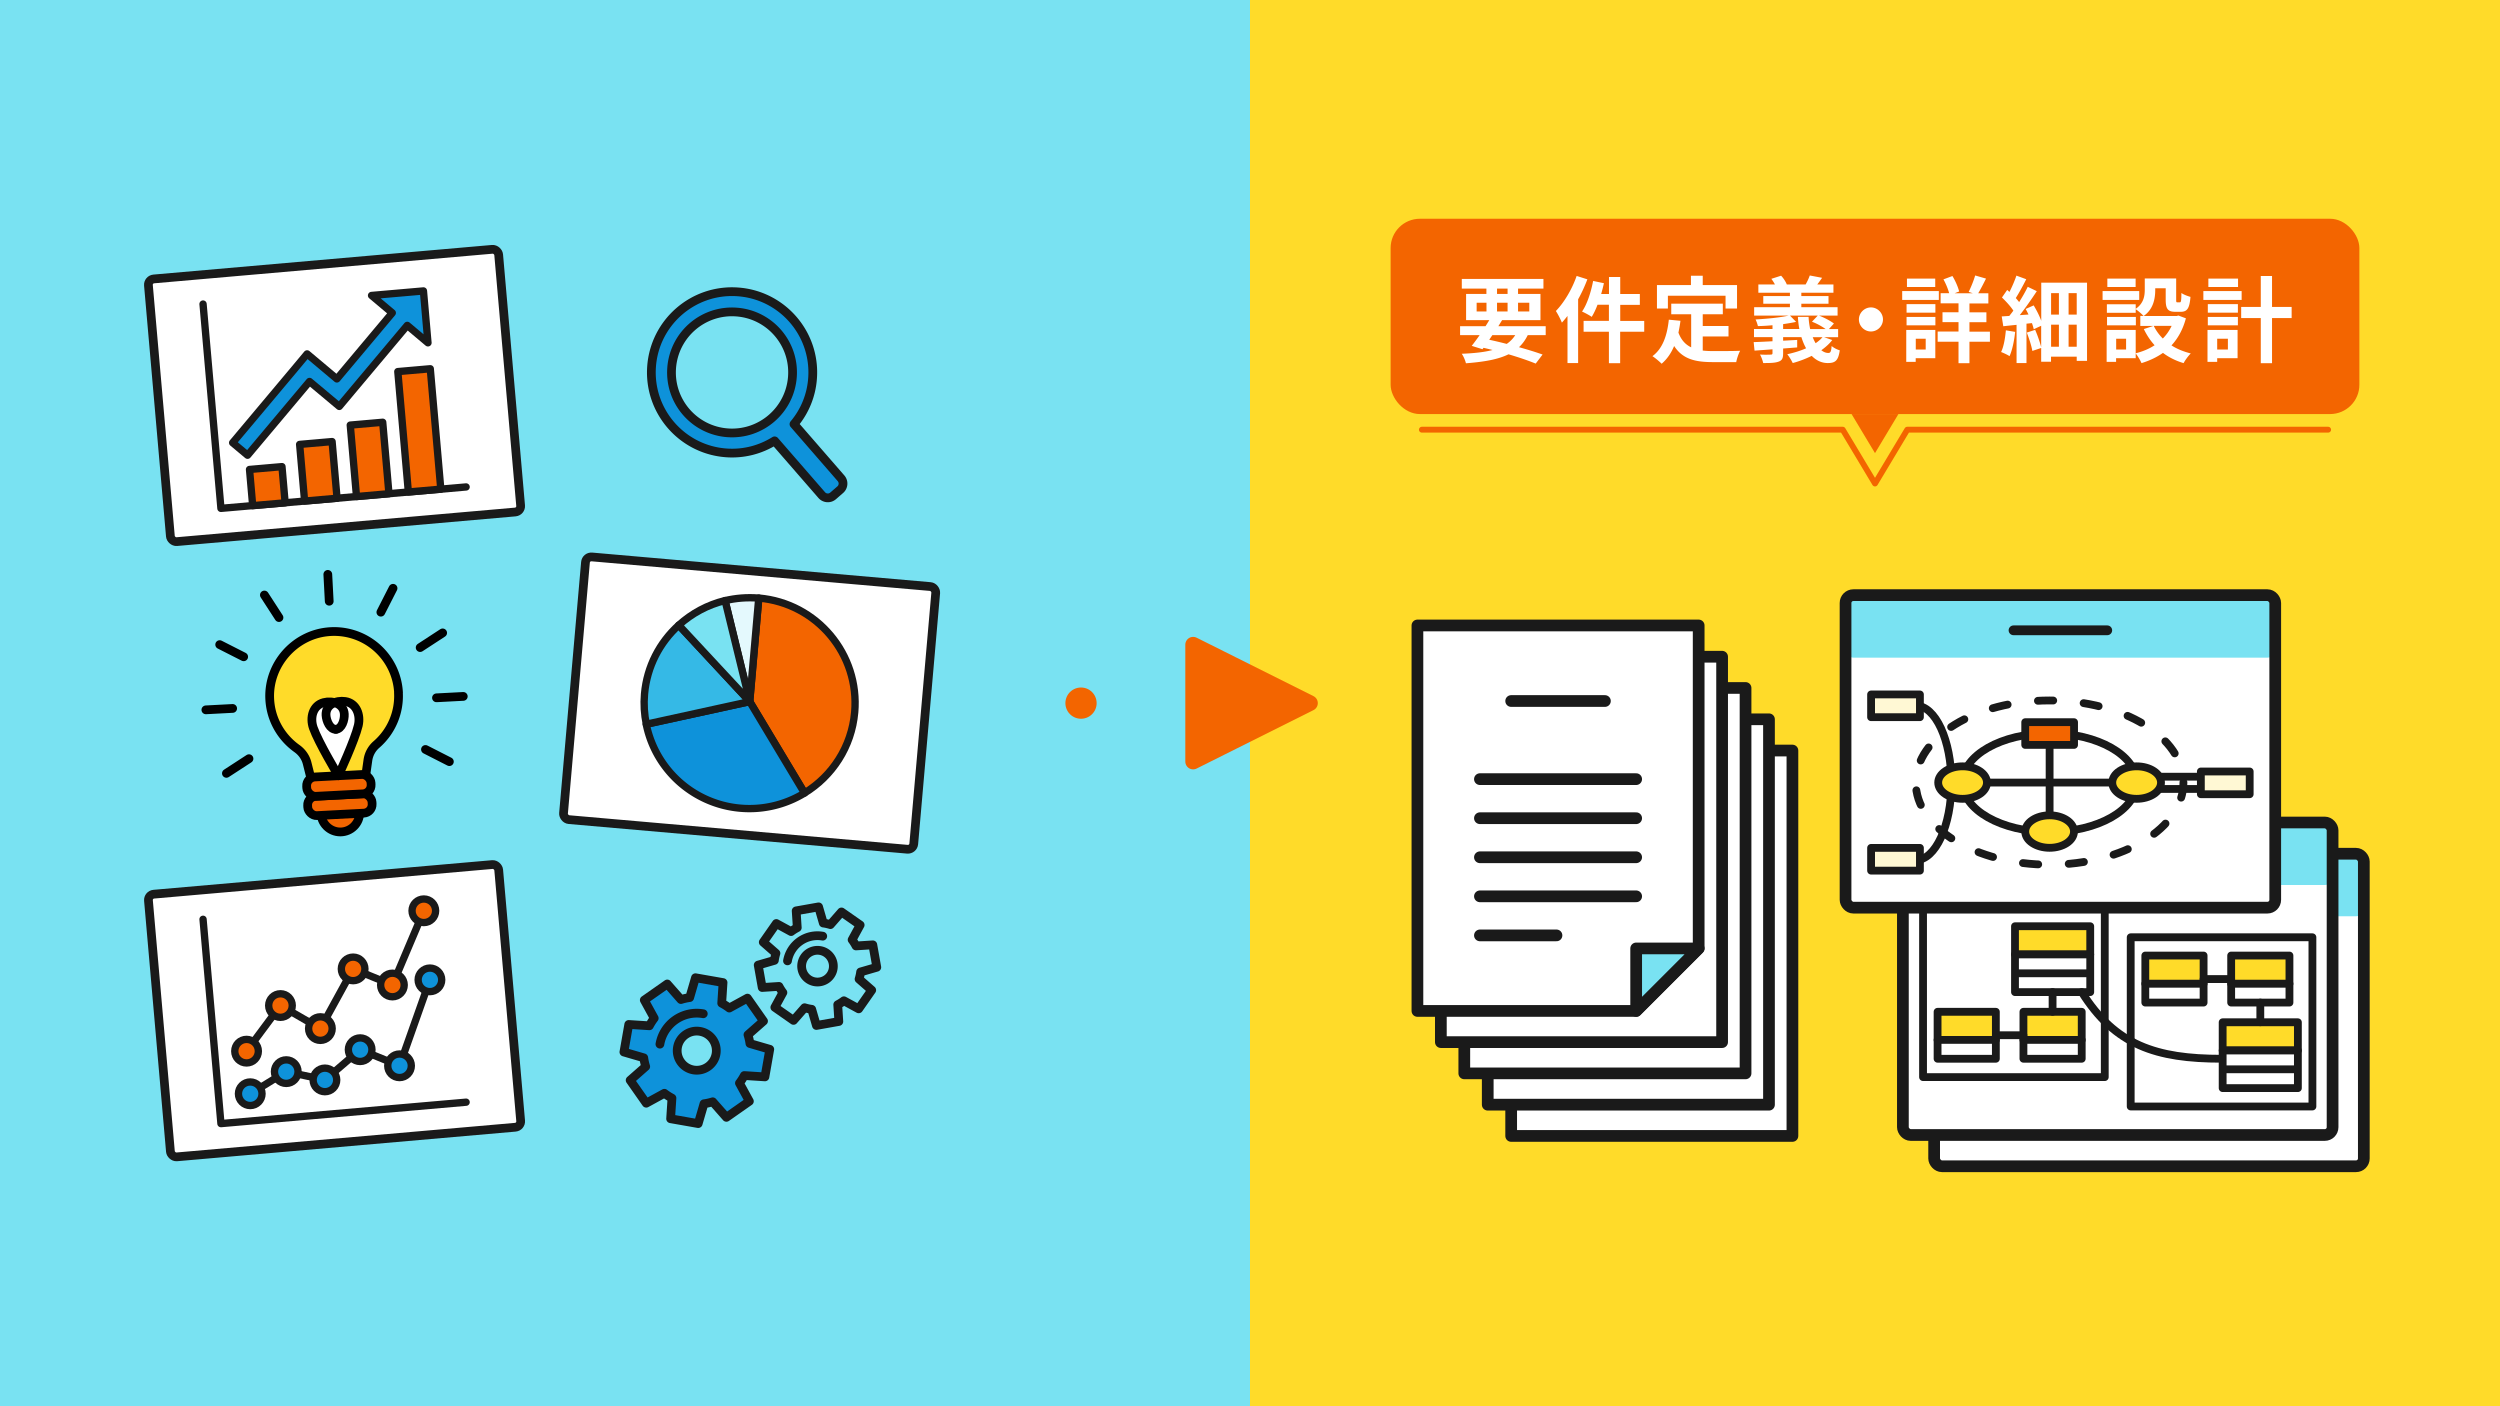 <svg id="_レイヤー_2" xmlns="http://www.w3.org/2000/svg" viewBox="0 0 320 180"><defs><style>.cls-1,.cls-10,.cls-4,.cls-5,.cls-6,.cls-7,.cls-8{fill:none}.cls-10,.cls-12,.cls-13,.cls-16,.cls-18,.cls-20,.cls-26,.cls-28,.cls-4,.cls-5,.cls-6,.cls-7,.cls-8{stroke-linecap:round;stroke-linejoin:round}.cls-12,.cls-13,.cls-16,.cls-18,.cls-20,.cls-28,.cls-4,.cls-5,.cls-6,.cls-7,.cls-8{stroke:#1a1a1a}.cls-12,.cls-13,.cls-20,.cls-29{fill:#fff}.cls-10,.cls-12,.cls-26,.cls-4{stroke-width:1.12px}.cls-13,.cls-7{stroke-width:1.5px}.cls-18,.cls-28,.cls-6{stroke-width:.94px}.cls-26,.cls-28,.cls-30{fill:#f36500}.cls-16{fill:#ffdb29}.cls-5{stroke-width:1.25px}.cls-18{fill:#0e92da}.cls-10,.cls-26{stroke:#000}.cls-32{fill:#79e2f2}</style></defs><g id="illust_outline"><path class="cls-32" d="M0 0h320v180H0z"/><path fill="#ffdb29" d="M160 0h160v180H160z"/><path class="cls-1" d="M15 15h290v150H15z"/><path stroke-width="4" stroke="#f36500" stroke-linecap="round" stroke-linejoin="round" stroke-dasharray="0 8" fill="none" d="M138.37 90h-4"/><path stroke-width="2" fill="#f36500" stroke="#f36500" stroke-linecap="round" stroke-linejoin="round" d="M167.68 90l-14.96-7.48v14.96L167.68 90z"/><path d="M51.01 88.65a8.253 8.253 0 00-9.12-7.77c-4.24.45-7.5 4.18-7.37 8.44.08 2.7 1.45 5.04 3.48 6.49.65.46 1.13 1.13 1.32 1.91l.75 2.99 6.59-.35.43-3.05c.11-.78.49-1.49 1.09-2.01A8.201 8.201 0 0051 88.65z" stroke="#000" fill="#ffdb29" stroke-width="1.12" stroke-linecap="round" stroke-linejoin="round"/><circle class="cls-26" cx="43.56" cy="104.01" r="2.48"/><rect class="cls-26" x="39.38" y="101.76" width="8.25" height="2.48" rx="1.12" ry="1.12" transform="rotate(-3 43.543 102.982)"/><rect class="cls-26" x="39.25" y="99.29" width="8.25" height="2.48" rx="1.12" ry="1.12" transform="rotate(-3 43.417 100.495)"/><path class="cls-29" d="M44.18 89.79c-.46-.07-.95-.02-1.37.15-.43-.12-.92-.12-1.37 0-1.42.37-1.8 1.92-1.34 3.23.63 1.83 3.21 6.13 3.21 6.13s2.11-4.54 2.55-6.43c.31-1.35-.23-2.85-1.67-3.07z"/><path class="cls-10" d="M43.31 99.29S40.74 95 40.1 93.16c-.45-1.31-.07-2.86 1.34-3.23 1.15-.3 2.56.15 2.63 1.48.04.75-.32 1.9-1.08 1.94"/><path class="cls-10" d="M43.31 99.29s2.11-4.54 2.55-6.43c.31-1.35-.23-2.85-1.67-3.07-1.18-.18-2.53.42-2.46 1.75.04.75.51 1.85 1.28 1.81m-1.05-19.83l.18 3.44m-8.3-.8l1.87 2.89m-7.59 3.46l3.07 1.56m-4.84 6.79l3.43-.18m-.8 8.31l2.89-1.88M50.31 75.3l-1.56 3.06m7.91 2.65l-2.88 1.88m5.52 6.25l-3.43.18m1.65 8.17l-3.06-1.56"/><rect class="cls-12" x="20.32" y="33.75" width="45" height="33.75" rx=".75" ry=".75" transform="rotate(-5 42.766 50.63)"/><path class="cls-6" d="M59.66 62.33l-31.38 2.74-2.29-26.15"/><path class="cls-28" transform="rotate(-5 53.7 55.124)" d="M51.59 47.35h4.17v15.47h-4.17z"/><path class="cls-28" transform="rotate(-5 47.346 58.747)" d="M45.22 54.21h4.17v9.18h-4.17z"/><path class="cls-28" transform="rotate(-5 40.738 60.295)" d="M38.66 56.69h4.17v7.28h-4.17z"/><path class="cls-28" transform="rotate(-5 34.23 62.19)" d="M32.13 59.9h4.17v4.65h-4.17z"/><path class="cls-18" d="M54.2 37.24l-6.64.58 2.65 2.23-7.09 8.45-1.89-1.59-1.92-1.61-1.6 1.92-7.93 9.45 1.91 1.6 7.93-9.44 1.89 1.58 1.92 1.61 1.6-1.91 7.1-8.46 2.65 2.23-.58-6.64z"/><rect class="cls-12" x="73.45" y="73.12" width="45" height="33.75" rx=".75" ry=".75" transform="rotate(5 95.95 90.01)"/><path class="cls-28" d="M109.4 91.18c.65-7.43-4.84-13.98-12.27-14.63L95.97 89.8l7.02 11.7c3.52-2.16 6.02-5.89 6.41-10.33z"/><path class="cls-18" d="M95.96 89.81l-13.24 2.9a13.481 13.481 0 0020.26 8.8l-7.02-11.7z"/><path d="M82.5 88.82c-.12 1.33-.03 2.63.23 3.88l13.24-2.9-9.09-9.78c-2.43 2.2-4.07 5.28-4.38 8.8z" fill="#35b9e6" stroke-width=".94" stroke="#1a1a1a" stroke-linecap="round" stroke-linejoin="round"/><path d="M92.8 76.88l3.16 12.93 1.16-13.25c-1.49-.13-2.94 0-4.32.32z" stroke-width=".94" fill="#e4f9fd" stroke="#1a1a1a" stroke-linecap="round" stroke-linejoin="round"/><path d="M86.88 80.02l9.09 9.78-3.16-12.93c-2.23.54-4.26 1.64-5.93 3.15z" fill="#79e2f2" stroke-width=".94" stroke="#1a1a1a" stroke-linecap="round" stroke-linejoin="round"/><rect class="cls-12" x="20.32" y="112.5" width="45" height="33.75" rx=".75" ry=".75" transform="rotate(-5 42.772 129.34)"/><path class="cls-6" d="M59.66 141.08l-31.38 2.74-2.29-26.15"/><path class="cls-6" d="M32.03 140l4.61-2.83 4.95 1.06 4.51-3.87 5.04 2.06 3.89-11"/><circle class="cls-18" cx="55.03" cy="125.42" r="1.51"/><circle class="cls-18" cx="51.14" cy="136.42" r="1.51"/><circle class="cls-18" cx="46.1" cy="134.36" r="1.51"/><circle class="cls-18" cx="41.59" cy="138.23" r="1.51"/><circle class="cls-18" cx="36.64" cy="137.17" r="1.51"/><circle class="cls-18" cx="32.03" cy="140" r="1.51"/><path class="cls-6" d="M31.56 134.55l4.34-5.84 5.11 2.95 4.19-7.64 5.03 2.06 4.02-9.5"/><circle class="cls-28" cx="54.25" cy="116.58" r="1.51"/><circle class="cls-28" cx="50.23" cy="126.08" r="1.51"/><circle class="cls-28" cx="45.2" cy="124.02" r="1.51"/><circle class="cls-28" cx="41.01" cy="131.66" r="1.51"/><circle class="cls-28" cx="35.9" cy="128.71" r="1.51"/><circle class="cls-28" cx="31.56" cy="134.55" r="1.51"/><circle class="cls-1" cx="93.7" cy="47.67" r="9.68"/><path d="M107.66 61.23l-6.03-6.94a10.2 10.2 0 002.38-5.9c.4-5.69-3.89-10.63-9.58-11.03-5.69-.4-10.63 3.89-11.03 9.58s3.89 10.63 9.58 11.03c2.26.16 4.39-.43 6.17-1.54l6.03 6.94c.37.43 1.03.48 1.46.1l.91-.79c.43-.37.48-1.03.1-1.46zm-14.5-5.83c-4.27-.3-7.49-4-7.19-8.27.3-4.27 4-7.49 8.27-7.19s7.49 4 7.19 8.27c-.3 4.27-4 7.49-8.27 7.19zm4.75 82.44l.62-3.53-2.54-.74c-.05-.38-.14-.76-.25-1.12l1.99-1.75-2.06-2.94-2.32 1.27c-.3-.23-.63-.44-.97-.62l.17-2.64-3.53-.62-.74 2.54c-.38.05-.76.14-1.12.25l-1.75-1.99-2.94 2.06 1.27 2.32c-.23.3-.44.63-.62.97l-2.64-.17-.62 3.53 2.54.74c.05.38.14.76.25 1.12l-1.99 1.75 2.06 2.94 2.32-1.27c.3.23.63.44.97.62l-.17 2.64 3.53.62.74-2.54c.38-.05.76-.14 1.12-.25l1.75 1.99 2.94-2.06-1.27-2.32c.23-.3.44-.63.62-.97l2.64.17zm-6.26-2.92c-.24 1.36-1.54 2.27-2.9 2.03s-2.27-1.54-2.03-2.9 1.54-2.27 2.9-2.03c1.36.24 2.27 1.54 2.03 2.9z" fill="#0e92da" stroke-width="1.12" stroke="#1a1a1a" stroke-linecap="round" stroke-linejoin="round"/><path class="cls-4" d="M84.47 133.65a4.788 4.788 0 015.55-3.89"/><path d="M112.23 123.81l-.51-2.87-2.15.14c-.15-.28-.31-.54-.5-.79l1.03-1.89-2.39-1.67-1.42 1.62c-.3-.09-.6-.16-.91-.2l-.6-2.07-2.87.51.14 2.15c-.28.15-.54.31-.79.5l-1.89-1.03-1.67 2.39 1.62 1.42c-.09.3-.16.6-.2.91l-2.07.6.51 2.87 2.15-.14c.15.28.31.54.5.79l-1.03 1.89 2.39 1.67 1.42-1.62c.3.09.6.16.91.2l.6 2.07 2.87-.51-.14-2.15c.28-.15.54-.31.79-.5l1.89 1.03 1.67-2.39-1.62-1.42c.09-.3.16-.6.2-.91l2.07-.6zm-5.59.21a2.03 2.03 0 11-1.65-2.35 2.03 2.03 0 011.65 2.35z" fill="#79e2f2" stroke-width="1.12" stroke="#1a1a1a" stroke-linecap="round" stroke-linejoin="round"/><path class="cls-4" d="M100.8 122.99a3.892 3.892 0 014.51-3.16"/><rect class="cls-30" x="178" y="28" width="124" height="25" rx="3.75" ry="3.75"/><path class="cls-30" d="M240 58l3-5h-6l3 5z"/><path stroke-width=".75" stroke="#f36500" stroke-linecap="round" stroke-linejoin="round" fill="none" d="M298 55h-53.87L240 61.89 235.87 55H182"/><path class="cls-29" d="M195.55 42.9c-.3.61-.67 1.12-1.12 1.54 1.16.32 2.21.65 3.02.94l-.88 1.16c-.91-.37-2.12-.79-3.48-1.19-1.34.66-3.12.97-5.45 1.15-.1-.41-.32-.91-.54-1.22 1.58-.06 2.88-.2 3.95-.48-.38-.1-.77-.19-1.16-.28l-.13.18-1.38-.43c.3-.38.65-.85 1.01-1.37h-2.5v-1.15h3.26c.17-.26.32-.52.48-.77h-2.97v-3.36h2.6v-.68h-3.15V35.7h10.45v1.24h-3.25v.68h2.87v3.36h-4.91c-.16.25-.31.5-.48.77h6.06v1.15h-2.3zm-6.54-3.03h1.26v-1.12h-1.26v1.12zm1.62 3.62c.74.16 1.5.34 2.23.53.44-.3.8-.67 1.09-1.12h-2.93l-.4.59zm.99-5.87h1.35v-.68h-1.35v.68zm1.35 2.25v-1.12h-1.35v1.12h1.35zm1.34-1.12v1.12h1.44v-1.12h-1.44zm8.87-2.99c-.32.85-.72 1.73-1.18 2.55v8.16h-1.36v-6.03c-.24.3-.48.6-.72.86-.13-.36-.53-1.13-.77-1.49 1.05-1.08 2.07-2.78 2.66-4.49l1.36.43zm7.27 6.7h-3.07v4.03h-1.44v-4.03h-3.24v-1.39h3.24v-2.06h-1.46c-.22.59-.48 1.13-.74 1.55-.26-.19-.89-.53-1.24-.68.65-.94 1.14-2.46 1.42-3.92l1.38.29c-.1.47-.22.92-.35 1.38h1v-2.17h1.44v2.17h2.51v1.39h-2.51v2.06h3.07v1.39zm7.49 2.41c.43.05.89.07 1.37.07.65 0 2.63 0 3.43-.04-.2.35-.43 1.03-.5 1.45h-3c-2.21 0-3.85-.36-4.95-2.06-.38.91-.91 1.68-1.6 2.27-.24-.25-.84-.76-1.18-.97 1.3-.96 1.88-2.61 2.1-4.67l1.49.14c-.07.54-.16 1.04-.26 1.52.36.96.92 1.54 1.63 1.88v-4.23h-2.55v-1.36h6.6v1.36h-2.57v1.5h3.3v1.34h-3.3v1.79zm-4.45-5.38h-1.4v-3h4.35v-1.2h1.51v1.2h4.39v3h-1.47v-1.64h-7.38v1.64zm21.04 4.03c-.37.49-.86.92-1.4 1.31.29.23.59.35.9.35.29 0 .36-.22.42-.89.28.25.72.46 1.04.55-.19 1.34-.59 1.63-1.54 1.63-.79 0-1.48-.34-2.05-.92-.77.38-1.61.7-2.43.92-.13-.29-.47-.85-.7-1.13.83-.18 1.67-.43 2.41-.76-.24-.42-.44-.9-.6-1.43h-2.34v.46l1.8-.1v.96l-1.8.14v.61c0 .64-.13.91-.58 1.07-.47.17-1.08.18-1.97.18a4.36 4.36 0 00-.41-1.09c.52.04 1.17.02 1.36.01.18 0 .24-.05.24-.2v-.48c-.84.07-1.63.12-2.3.17l-.11-1.09c.66-.02 1.5-.06 2.41-.11v-.53h-2.37v-1.04h2.37v-.48c-.64.06-1.28.1-1.87.11-.05-.24-.18-.61-.3-.85 1.46-.08 3.17-.25 4.22-.49h-4.4v-1.08h4.58v-.44h-3.41v-.98h3.41v-.43h-4.04v-1.06h2.12c-.13-.25-.29-.5-.46-.72l1.25-.4c.3.31.6.78.73 1.12h2.41c.21-.36.42-.82.53-1.15l1.58.3c-.22.31-.43.61-.62.85h2.07v1.06h-4.11v.43h3.48v.98h-3.48v.44h4.64v1.08h-2.37c.66.25 1.46.67 1.9 1.01l-.64.71h1.18v1.04h-1.8l1.04.36zm-4.21-1.4c-.1-.49-.16-1.02-.19-1.56h1.37c.02.55.1 1.07.2 1.56h1.98c-.47-.34-1.15-.72-1.75-.94l.74-.78h-3.55l.78.8c-.49.11-1.06.2-1.66.29v.62h2.08zm1.71 1.04a5 5 0 00.37.77c.34-.23.64-.49.88-.77h-1.25zm8.99-2.27c0 .84-.7 1.54-1.54 1.54s-1.54-.7-1.54-1.54.7-1.54 1.54-1.54 1.54.7 1.54 1.54zm7.15-2.5h-4.69v-1.13h4.69v1.13zm-.45 7.46h-2.51v.47H244v-4.09h3.72v3.62zm-3.68-6.92h3.69v1.09h-3.69v-1.09zm0 1.64h3.69v1.07h-3.69v-1.07zm3.67-3.83h-3.62v-1.08h3.62v1.08zm-2.49 6.62v1.38h1.27v-1.38h-1.27zm9.49.38h-2.62v2.75h-1.4v-2.75h-2.67v-1.3h2.67v-1.21h-2.05v-1.26h2.05v-1.14h-2.29v-1.3h1.09c-.14-.54-.43-1.24-.73-1.77l1.15-.43c.38.62.73 1.43.86 1.98l-.58.23h2.34l-.54-.18c.29-.58.65-1.46.83-2.1l1.39.4c-.34.68-.7 1.38-1 1.88h1.3v1.3h-2.42v1.14h2.17v1.26h-2.17v1.21h2.62v1.3zm3.23-1.26c-.12 1.14-.37 2.34-.72 3.11-.24-.17-.78-.42-1.08-.53.34-.7.52-1.77.61-2.78l1.19.2zm9.2-6.3v10.01h-1.32v-.54h-3.29v.65h-1.26v-1.76l-1.13.38c-.1-.62-.42-1.61-.71-2.35l1.07-.35c.31.7.6 1.57.77 2.21V41.7l-.95.44c-.05-.23-.13-.49-.23-.78l-.7.07v5.04h-1.27v-4.89c-.61.06-1.19.12-1.7.18l-.2-1.26c.29-.01.62-.04.97-.06.17-.22.35-.44.52-.68-.35-.54-.95-1.19-1.46-1.68l.67-.97c.1.08.19.17.29.26.34-.67.68-1.46.89-2.09l1.26.46c-.42.83-.92 1.75-1.34 2.41.16.18.31.36.43.52.42-.67.82-1.37 1.1-1.96l1.16.56c-.64.98-1.44 2.12-2.18 3.07l1.12-.08c-.12-.24-.24-.49-.37-.71l1.03-.46c.37.61.74 1.34.97 1.97v-4.88h5.87zm-4.6 1.34v2.75h1v-2.75h-1zm0 6.86h1v-2.82h-1v2.82zm3.28-6.86h-1.04v2.75h1.04v-2.75zm0 6.86v-2.82h-1.04v2.82h1.04zm8-5.99h-4.69v-1.13h4.69v1.13zm5.98 2.33c-.38 1.45-1.02 2.59-1.85 3.49.71.46 1.55.8 2.47 1.03-.31.3-.72.86-.92 1.24-1.01-.3-1.88-.74-2.64-1.31-.8.56-1.73 1-2.75 1.31-.14-.35-.48-.91-.74-1.24v.61h-2.51v.47h-1.21v-4.09h3.72v2.99c.9-.23 1.71-.56 2.42-1.03-.55-.6-1.01-1.3-1.38-2.07l1.22-.4h-1.67v-1.28h.41c-.2-.24-.71-.67-1-.86v.46h-3.69v-1.09h3.69v.58c1.03-.71 1.16-1.66 1.16-2.46v-1.43h4.02v2.69c0 .34.02.37.16.37h.3c.16 0 .2-.16.21-1.2.26.2.82.41 1.16.5-.12 1.49-.43 1.91-1.24 1.91h-.7c-.96 0-1.23-.37-1.23-1.56V36.9h-1.34v.2c0 1.13-.24 2.49-1.49 3.35h4.22l.24-.06.94.35zm-6.41.92h-3.69v-1.07h3.69v1.07zm-.03-4.9h-3.62v-1.08h3.62v1.08zm-1.22 6.62h-1.27v1.38h1.27v-1.38zm3.54-1.65c.29.6.68 1.14 1.16 1.62.47-.47.84-1.01 1.13-1.62h-2.29zm11.25-3.32h-4.9v-1.13h4.9v1.13zm-.52 7.46h-2.61v.47h-1.24v-4.09h3.85v3.62zm-3.81-6.92h3.85v1.09h-3.85v-1.09zm0 1.64h3.85v1.07h-3.85v-1.07zm3.87-3.83h-3.8v-1.08h3.8v1.08zm-2.67 6.62v1.38h1.37v-1.38h-1.37zm9.53-2.65h-2.51v5.78h-1.44v-5.78h-2.51v-1.42h2.51v-3.96h1.44v3.96h2.51v1.42z"/><path class="cls-13" d="M193.43 96.07h36v49.33h-36z"/><path class="cls-13" d="M190.43 92.07h36v49.33h-36z"/><path class="cls-13" d="M187.43 88.06h36v49.33h-36z"/><path class="cls-13" d="M184.43 84.06h36v49.33h-36z"/><path class="cls-13" d="M209.43 129.4h-28V80.06h36v41.34l-8 8z"/><path class="cls-7" d="M189.43 119.73h9.8m-9.8-5h20m-20-5h20m-20-5h20m-20-5h20m-16-10h12"/><path fill="#79e2f2" stroke-width="1.5" stroke="#1a1a1a" stroke-linecap="round" stroke-linejoin="round" d="M209.43 129.4v-8h8l-8 8z"/><rect class="cls-29" x="247.57" y="109.28" width="55" height="40" rx="1" ry="1"/><rect class="cls-32" x="247.57" y="109.28" width="55" height="8" rx="1" ry="1"/><rect class="cls-7" x="247.57" y="109.28" width="55" height="40" rx="1" ry="1"/><path class="cls-5" d="M269.07 113.78h12"/><rect class="cls-29" x="243.57" y="105.28" width="55" height="40" rx="1" ry="1"/><rect class="cls-32" x="243.57" y="105.28" width="55" height="8" rx="1" ry="1"/><rect class="cls-7" x="243.57" y="105.28" width="55" height="40" rx="1" ry="1"/><path class="cls-5" d="M265.07 109.78h12"/><path class="cls-8" d="M246.15 116.21h23.26v21.66h-23.26zm26.58 3.76h23.26v21.66h-23.26z"/><path class="cls-16" d="M259 129.51h7.46v3.61H259z"/><path class="cls-20" d="M259 133.11h7.46v2.41H259z"/><path class="cls-16" d="M248.01 129.51h7.46v3.61h-7.46z"/><path class="cls-20" d="M248.01 133.11h7.46v2.41h-7.46z"/><path class="cls-16" d="M257.92 118.56h9.63v3.61h-9.63z"/><path class="cls-20" d="M257.92 122.17h9.63v2.41h-9.63zm0 2.41h9.63v2.41h-9.63z"/><path class="cls-8" d="M262.73 126.98v2.53m-3.73 3h-3.53"/><path class="cls-16" d="M285.59 122.31h7.46v3.61h-7.46z"/><path class="cls-20" d="M285.59 125.92h7.46v2.41h-7.46z"/><path class="cls-16" d="M274.6 122.31h7.46v3.61h-7.46z"/><path class="cls-20" d="M274.6 125.92h7.46v2.41h-7.46z"/><path class="cls-16" d="M284.5 130.85h9.63v3.61h-9.63z"/><path class="cls-20" d="M284.5 134.46h9.63v2.41h-9.63zm0 2.41h9.63v2.41h-9.63z"/><path class="cls-8" d="M289.32 128.33v2.52m-3.73-5.53h-3.53m-15.6 1.66c4.28 6.82 9.54 8.54 17.9 8.54"/><rect class="cls-29" x="236.23" y="76.18" width="55" height="40" rx="1" ry="1"/><rect class="cls-32" x="236.23" y="76.18" width="55" height="8" rx="1" ry="1"/><rect class="cls-7" x="236.23" y="76.18" width="55" height="40" rx="1" ry="1"/><path class="cls-5" d="M257.73 80.68h12"/><path class="cls-8" d="M245.22 90.32c2.52 0 4.56 4.43 4.56 9.89s-2.04 9.89-4.56 9.89m39.62-10.68h-9.42m-13.07-5.57v12.64m-11.14-6.32h22.28m11.35.82h-9.42"/><path d="M279.48 100.17c0 5.8-7.67 10.51-17.13 10.51s-17.13-4.7-17.13-10.51 7.67-10.51 17.13-10.51 17.13 4.7 17.13 10.51z" stroke-dasharray="1.96 3.91" stroke="#1a1a1a" stroke-linecap="round" stroke-linejoin="round" fill="none"/><ellipse class="cls-8" cx="262.35" cy="100.17" rx="11.14" ry="6.32"/><ellipse class="cls-16" cx="273.49" cy="100.17" rx="3.12" ry="2.08"/><ellipse class="cls-16" cx="251.21" cy="100.17" rx="3.12" ry="2.08"/><ellipse class="cls-16" cx="262.35" cy="106.44" rx="3.12" ry="2.08"/><path fill="#f36500" stroke="#1a1a1a" stroke-linecap="round" stroke-linejoin="round" d="M259.23 92.44h6.25v2.91h-6.25z"/><path d="M239.5 88.89h6.25v2.91h-6.25zm0 19.64h6.25v2.91h-6.25zm42.21-9.78h6.25v2.91h-6.25z" fill="#fff8d4" stroke="#1a1a1a" stroke-linecap="round" stroke-linejoin="round"/></g></svg>